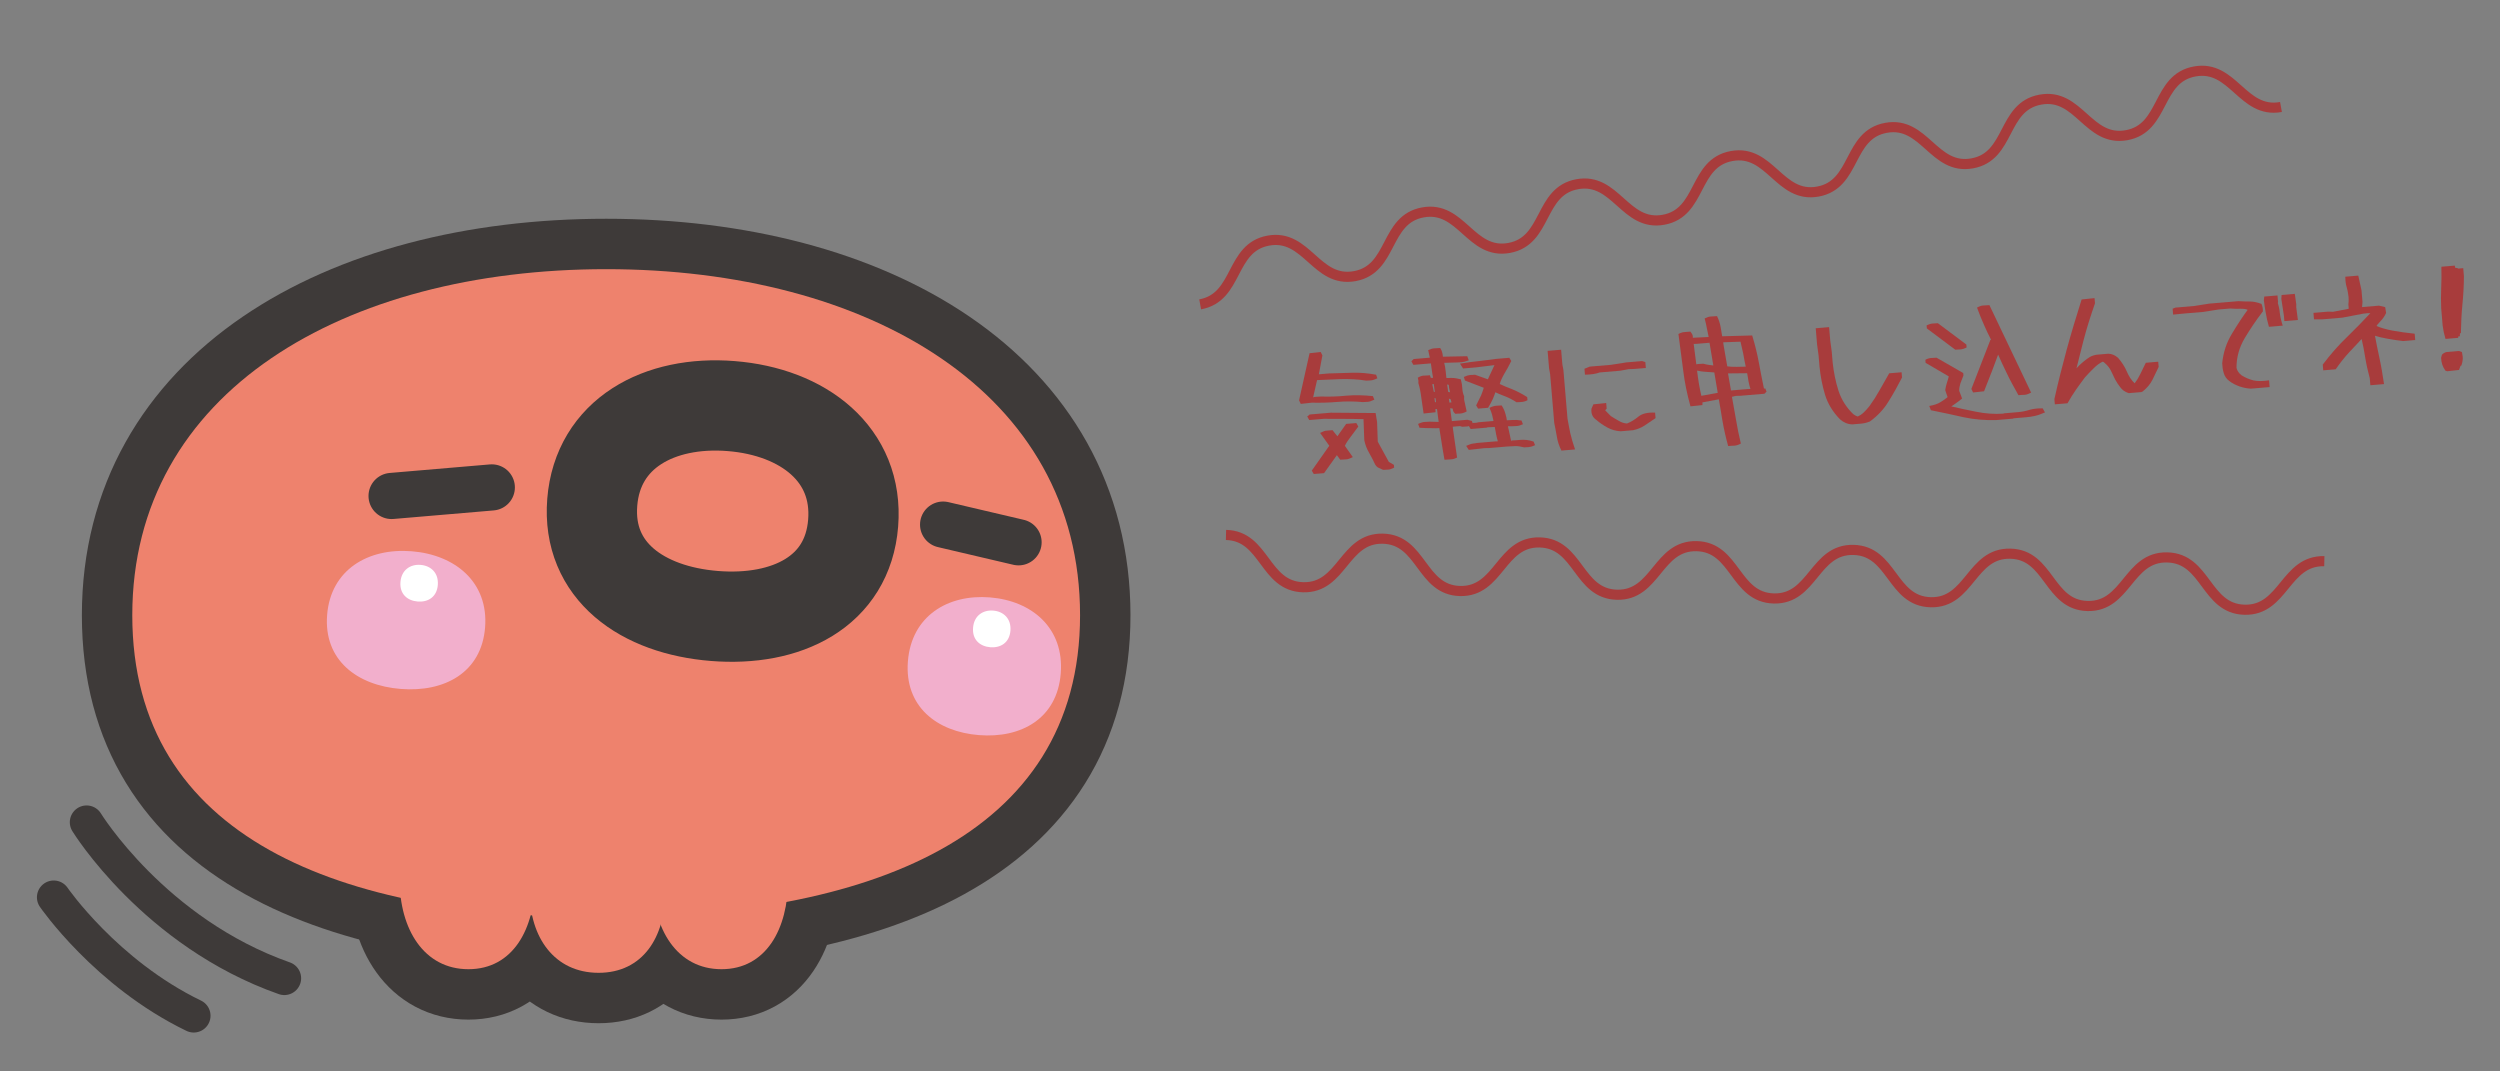 <?xml version="1.0" encoding="utf-8"?>
<!-- Generator: Adobe Illustrator 12.0.0, SVG Export Plug-In . SVG Version: 6.00 Build 51448)  -->
<!DOCTYPE svg PUBLIC "-//W3C//DTD SVG 1.1//EN" "http://www.w3.org/Graphics/SVG/1.1/DTD/svg11.dtd">
<svg  version="1.1" xmlns="http://www.w3.org/2000/svg" xmlns:xlink="http://www.w3.org/1999/xlink" width="210" height="90" viewBox="343 28 210 90"
	 style="overflow:visible;enable-background:new 343 28 210 90;" xml:space="preserve">
<rect x="343" y="28" width="210" height="90" fill="#808080" stroke="none"/>
<g id="レイヤー_1">
	<g>
		<path style="fill:#EE826D;stroke:#3E3A39;stroke-width:8.469;" d="M354.112,79.677c0,18.771,17.566,25.388,39.55,25.388
			c21.985,0,40.063-6.617,40.063-25.388c0-18.771-17.822-29.067-39.807-29.067S354.112,60.905,354.112,79.677z"/>
		<g>
			<path style="fill:#EE826D;stroke:#3E3A39;stroke-width:8.469;" d="M393.279,109.716c3.732,0,5.596-3.024,5.596-6.756
				c0-3.732-1.864-6.758-5.596-6.758c-3.731,0-5.778,3.025-5.778,6.758C387.501,106.691,389.548,109.716,393.279,109.716z"/>
			<path style="fill:#EE826D;stroke:#3E3A39;stroke-width:8.469;" d="M403.605,109.413c3.732,0,5.596-3.365,5.596-7.517
				s-1.863-7.518-5.596-7.518c-3.732,0-5.778,3.366-5.778,7.518S399.874,109.413,403.605,109.413z"/>
			<path style="fill:#EE826D;stroke:#3E3A39;stroke-width:8.469;" d="M382.347,109.413c3.731,0,5.594-3.365,5.594-7.517
				s-1.863-7.518-5.594-7.518c-3.732,0-5.779,3.366-5.779,7.518S378.615,109.413,382.347,109.413z"/>
		</g>
	</g>
	<g>
		<path style="fill:#EE826D;" d="M354.112,79.677c0,18.771,17.566,25.388,39.55,25.388c21.985,0,40.063-6.617,40.063-25.388
			c0-18.771-17.822-29.067-39.807-29.067S354.112,60.905,354.112,79.677z"/>
		<g>
			<path style="fill:#EE826D;" d="M393.279,109.716c3.732,0,5.596-3.024,5.596-6.756c0-3.732-1.864-6.758-5.596-6.758
				c-3.731,0-5.778,3.025-5.778,6.758C387.501,106.691,389.548,109.716,393.279,109.716z"/>
			<path style="fill:#EE826D;" d="M403.605,109.413c3.732,0,5.596-3.365,5.596-7.517s-1.863-7.518-5.596-7.518
				c-3.732,0-5.778,3.366-5.778,7.518S399.874,109.413,403.605,109.413z"/>
			<path style="fill:#EE826D;" d="M382.347,109.413c3.731,0,5.594-3.365,5.594-7.517s-1.863-7.518-5.594-7.518
				c-3.732,0-5.779,3.366-5.779,7.518S378.615,109.413,382.347,109.413z"/>
		</g>
	</g>
	<path style="fill:none;stroke:#3E3A39;stroke-width:7.582;" d="M392.749,70.194c-0.461,5.785,4.214,9.066,10.265,9.548
		c6.052,0.483,11.188-2.014,11.65-7.799c0.462-5.784-4.191-9.349-10.242-9.832S393.21,64.409,392.749,70.194z"/>
	<g>
		<path style="fill:#F2AFCC;" d="M370.479,79.65c-0.303,3.796,2.515,5.929,6.179,6.221c3.665,0.293,6.786-1.365,7.089-5.161
			c0.302-3.794-2.501-6.112-6.166-6.404C373.917,74.014,370.782,75.856,370.479,79.65z"/>
		<path style="fill:#FFFFFF;" d="M376.638,76.888c-0.081,1.01,0.583,1.571,1.449,1.64s1.609-0.379,1.689-1.389
			c0.081-1.009-0.577-1.619-1.444-1.688C377.466,75.38,376.719,75.88,376.638,76.888z"/>
	</g>
	<path style="fill:#F2AFCC;" d="M419.264,83.544c-0.302,3.797,2.42,5.922,5.966,6.205c3.544,0.282,6.569-1.382,6.873-5.18
		c0.303-3.795-2.405-6.104-5.951-6.388C422.607,77.899,419.566,79.751,419.264,83.544z"/>
	<path style="fill:#FFFFFF;" d="M424.738,80.727c-0.082,1.01,0.581,1.57,1.447,1.641c0.867,0.068,1.609-0.38,1.691-1.39
		c0.08-1.009-0.578-1.62-1.445-1.688C425.564,79.221,424.817,79.719,424.738,80.727z"/>
	<path style="fill:none;stroke:#3E3A39;stroke-width:2.823;stroke-linecap:round;stroke-linejoin:round;" d="M366.884,110.174
		c-10.933-3.843-16.609-13.105-16.609-13.105"/>
	<path style="fill:none;stroke:#3E3A39;stroke-width:2.823;stroke-linecap:round;stroke-linejoin:round;" d="M359.273,113.321
		c-7.368-3.559-11.76-9.948-11.76-9.948"/>
	
		<line style="fill:#FFFFFF;stroke:#3E3A39;stroke-width:3.878;stroke-linecap:round;stroke-linejoin:round;" x1="375.893" y1="69.661" x2="384.312" y2="68.943"/>
	
		<line style="fill:#FFFFFF;stroke:#3E3A39;stroke-width:3.878;stroke-linecap:round;stroke-linejoin:round;" x1="422.221" y1="72.067" x2="428.559" y2="73.553"/>
	<g>
		<g>
			<path style="fill:#A83C3C;" d="M455.35,61.761c-0.674,0.057-1.399,0.082-2.151,0.063l-0.934,0.103l-0.144-0.298l0.882-3.959
				l0.933-0.103l0.145,0.286l-0.296,1.587l0.852-0.072l1.938-0.057c0.654-0.02,1.303,0.033,2.016,0.164l0.109,0.301
				c-0.24,0.116-0.416,0.166-0.545,0.177c-0.144,0-0.273,0.011-0.393,0.021c-0.701-0.12-1.418-0.143-2.145-0.129l-1.983,0.084
				l-0.33,1.446c0.092-0.032,0.187-0.051,0.259-0.045c0.153-0.013,0.284-0.012,0.414-0.023c0.694,0.025,1.395,0.001,2.104-0.07
				c0.71-0.06,1.45-0.051,2.243,0.037l0.121,0.299c-0.253,0.117-0.438,0.18-0.58,0.181c-0.132-0.001-0.273,0.011-0.393,0.021
				C456.765,61.713,456.072,61.7,455.35,61.761z M458.809,67.298c-0.123-0.049-0.216-0.149-0.299-0.285
				c-0.133-0.31-0.314-0.628-0.497-0.959c-0.181-0.307-0.331-0.675-0.413-1.074l-0.065-1.77c-0.467-0.021-1.003-0.023-3.34-0.029
				l-1.219,0.103l-0.168-0.296l0.2-0.171l1.787-0.151l3.757,0.029l0.124,0.764l0.056,1.641l0.929,1.697l0.427,0.25l0.02,0.237
				c-0.206,0.101-0.367,0.162-0.51,0.162c-0.155,0-0.285,0.012-0.416,0.022C459.043,67.397,458.933,67.347,458.809,67.298z
				 M453.19,67.533l1.469-2.09l-0.77-1.079c0.251-0.128,0.425-0.19,0.556-0.19l0.485-0.041l0.412,0.514l0.735-1.04l0.853-0.072
				l0.168,0.296c-0.236,0.318-0.46,0.623-0.664,0.89c-0.204,0.268-0.363,0.507-0.463,0.73l0.664,0.945
				c-0.252,0.129-0.438,0.192-0.581,0.192c-0.141,0.012-0.297,0.013-0.474,0.028l-0.282-0.381l-1.077,1.509l-0.864,0.073
				L453.19,67.533z"/>
			<path style="fill:#A83C3C;" d="M463.902,63.96c-0.153,0.013-0.379,0.02-0.642,0.006c-0.286,0.001-0.621-0.007-1.017-0.033
				l-0.123-0.323c0.241-0.115,0.439-0.168,0.582-0.168c0.143-0.012,0.272-0.011,0.392-0.021l0.752,0.021l-0.001-0.012l-0.137-1.073
				c-0.167,0.014-0.096,0.008-0.132-0.001l0.012,0.273l-1.005,0.108l-0.198-1.366c-0.048-0.413-0.128-0.812-0.242-1.184l0.005-0.215
				l-0.056-0.246c0.192-0.111,0.366-0.174,0.498-0.173c0.142,0,0.297-0.013,0.521-0.032l0.077,0.22l0.19-0.004
				c-0.038-0.175-0.067-0.388-0.1-0.611c-0.031-0.236-0.061-0.448-0.086-0.601l-1.467,0.124l-0.168-0.295l0.187-0.195l1.36-0.115
				l-0.137-0.632c0.207-0.089,0.38-0.151,0.523-0.151c0.142-0.012,0.297-0.013,0.486-0.029c0.124,0.192,0.173,0.355,0.195,0.484
				c0.023,0.141,0.031,0.224,0.033,0.247l2.047-0.041l0.125,0.347c-0.267,0.094-0.453,0.146-0.584,0.156
				c-0.143,0-0.272,0.011-0.391,0.021l-1.083,0.032l0.001,0.012c0.055,0.21,0.086,0.446,0.118,0.693
				c0.021,0.237,0.047,0.413,0.06,0.567c0.072,0.005,0.228,0.004,0.453-0.002c0.214-0.006,0.469,0.043,0.761,0.114
				c0.072,0.292,0.118,0.55,0.124,0.765c0.008,0.237,0.062,0.447,0.151,0.655l-0.001,0.286l0.215,0.995
				c-0.205,0.113-0.379,0.163-0.521,0.175c-0.12-0.002-0.262,0.01-0.428,0.024c-0.142-0.119-0.198-0.234-0.206-0.328
				c-0.007-0.083-0.011-0.13-0.07-0.125c-0.012,0.001-0.049-0.008-0.084-0.005c-0.036-0.009-0.06-0.007-0.072-0.018l0.015,0.177
				l0.123,0.908l1.303-0.11l0.378,0.1l0.063,0.185c0.058-0.029,0.116-0.034,0.176-0.026c0.12,0.001,0.225-0.019,0.318-0.051
				l1.254-0.105l-0.004-0.047l-0.111-0.479c-0.037-0.152-0.112-0.336-0.216-0.578c0.217-0.113,0.402-0.165,0.545-0.177
				c0.131,0,0.285-0.012,0.475-0.028c0.165,0.26,0.269,0.501,0.323,0.724c0.066,0.221,0.104,0.396,0.115,0.527
				c0.06-0.005,0.215-0.006,0.451-0.026c0.226-0.019,0.477-0.004,0.778,0.042l0.121,0.312c-0.218,0.102-0.392,0.152-0.534,0.152
				c-0.131,0.011-0.251,0.009-0.368,0.019c-0.084-0.005-0.192-0.008-0.286,0l-0.071,0.006l0.272,1.252l0.031-0.063
				c0.166-0.002,0.427-0.024,0.758-0.052c0.344-0.029,0.716,0.011,1.097,0.146l0.12,0.299c-0.239,0.116-0.428,0.155-0.545,0.165
				c-0.131,0.011-0.262,0.01-0.381,0.021c-0.243-0.063-0.462-0.104-0.688-0.109c-0.226,0.007-0.463,0.015-0.712,0.036l-1.515,0.128
				l-0.393,0.009l-1.334,0.148l-0.22-0.339c0.264-0.118,0.45-0.181,0.567-0.191c0.131-0.011,0.248-0.033,0.342-0.053l1.55-0.131
				l0.203-0.005c-0.052-0.187-0.104-0.384-0.146-0.596l-0.111-0.61l-0.63,0.029l-0.021,0.026l-1.373,0.116l-0.152-0.249
				c-0.056,0.028-0.127,0.034-0.187,0.039c-0.119-0.001-0.25,0.009-0.38,0.021l-0.172-0.057l-0.615,0.052l0.017,0.189l0.345,2.402
				c-0.206,0.102-0.368,0.151-0.512,0.151c-0.13,0.011-0.309,0.014-0.546,0.034C464.237,66.089,464.16,65.595,463.902,63.96z
				 M463.527,60.917l-0.092-0.66l-0.117,0.01l0.007,0.083l0.12,0.574L463.527,60.917z M463.607,61.59l-0.023-0.141l-0.085-0.017
				l0.021,0.237l0.021,0.117l0.083-0.007L463.607,61.59z M464.729,60.613l-0.035-0.283l-0.135-0.036l0.089,0.624l0.158,0.034
				L464.729,60.613z M464.925,61.8l-0.069-0.256l-0.148-0.059l0.04,0.33L464.925,61.8z M464.979,62.308 M466.997,62.055
				c0.162-0.323,0.295-0.585,0.416-0.846c0.099-0.258,0.187-0.48,0.221-0.638l-1.576-0.606l-0.098-0.302
				c0.218-0.102,0.404-0.154,0.535-0.165c0.119,0.002,0.249-0.009,0.403-0.022l1.081,0.386l0.555-1.191l-1.592,0.193l-1.042,0.088
				l-0.261-0.407c0.67-0.104,1.224-0.187,1.698-0.227c0.46-0.05,0.931-0.114,1.391-0.176l1.054-0.089l0.166,0.272
				c-0.204,0.411-0.399,0.772-0.589,1.075c-0.188,0.326-0.307,0.61-0.381,0.854c0.261,0.133,0.606,0.271,1.037,0.437
				c0.408,0.168,0.831,0.383,1.272,0.667l0.022,0.26c-0.183,0.099-0.358,0.138-0.5,0.149c-0.132,0-0.262,0.01-0.416,0.023
				c-0.327-0.211-0.663-0.385-0.996-0.512c-0.32-0.128-0.604-0.235-0.79-0.327c-0.026,0.121-0.105,0.307-0.204,0.553
				c-0.11,0.236-0.234,0.473-0.401,0.75l-0.84,0.07L466.997,62.055z"/>
			<path style="fill:#A83C3C;" d="M473.771,64.654c-0.069-0.387-0.137-0.764-0.215-1.126l-0.345-4.095l-0.088-0.481l-0.125-1.479
				l1.136-0.096l0.104,1.231l0.089,0.481l0.344,4.083c0.07,0.411,0.153,0.822,0.234,1.22c0.094,0.409,0.228,0.863,0.4,1.361
				l-1.147,0.097C473.956,65.438,473.827,65.043,473.771,64.654z M476.094,58.976l0.438-0.18l1.787-0.151l1.306-0.205l1.314-0.111
				l0.269,0.085l0.042,0.497l-0.947,0.08l-0.499,0.019L479.1,59.14l-1.729,0.146c-0.312,0.121-0.724,0.18-1.235,0.188
				L476.094,58.976z M478.023,63.915c-0.338-0.186-0.653-0.398-0.937-0.648c-0.316-0.211-0.45-0.534-0.401-0.943l0.16-0.36
				l1.075-0.114l0.04,0.473c-0.077,0.078-0.12,0.13-0.118,0.153l0.469,0.473c0.227,0.148,0.452,0.284,0.678,0.408
				c0.226,0.136,0.446,0.2,0.674,0.217c0.324-0.122,0.641-0.316,0.953-0.569c0.312-0.264,0.779-0.375,1.413-0.345l0.039,0.462
				l-0.925,0.626c-0.282,0.179-0.604,0.313-0.968,0.391l-1.042,0.088C478.728,64.201,478.361,64.101,478.023,63.915z"/>
			<path style="fill:#A83C3C;" d="M487.691,63.374c-0.104-0.67-0.216-1.281-0.31-1.833l-1.373,0.259l-0.005,0.227L485,62.134
				c-0.29-1.036-0.493-2.032-0.611-3.012l-0.401-3.065c0.205-0.113,0.38-0.163,0.522-0.163l0.485-0.041
				c0.12,0.156,0.189,0.27,0.198,0.376c0.008,0.083,0.012,0.13,0.001,0.143l1.329-0.064l-0.003-0.036
				c-0.041-0.211-0.098-0.445-0.142-0.691c-0.044-0.246-0.104-0.516-0.189-0.831c0.206-0.101,0.38-0.163,0.523-0.163
				c0.141-0.012,0.32-0.015,0.521-0.032c0.158,0.333,0.256,0.646,0.307,0.952c0.048,0.294,0.093,0.541,0.122,0.741l2.521-0.069
				c0.246,0.802,0.43,1.561,0.563,2.289c0.133,0.728,0.278,1.466,0.438,2.228l0.041-0.087l0.049,0.008l0.118,0.276l-0.176,0.182
				l-2.048,0.173l-0.333,0.004l-0.351,0.078l0.001,0.012l0.34,1.914c0.102,0.635,0.24,1.303,0.407,2.004
				c-0.205,0.113-0.38,0.163-0.521,0.175c-0.144,0-0.32,0.015-0.546,0.034C487.961,64.734,487.808,64.043,487.691,63.374z
				 M485.488,58.602c0.07-0.019,0.13-0.023,0.178-0.027c0.13,0.001,0.272-0.011,0.414-0.023c0.185,0.056,0.365,0.088,0.535,0.11
				c0.18,0.021,0.276,0.036,0.301,0.034l-0.003-0.036l-0.313-1.869l-1.101,0.093l-0.227,0.007l0.004,0.036L485.488,58.602z
				 M487.286,60.977l-0.285-1.692c-0.204-0.007-0.456-0.033-0.768-0.055c-0.203-0.006-0.433-0.047-0.676-0.098l0.005,0.06
				c0.087,0.744,0.205,1.437,0.352,2.056L487.288,61L487.286,60.977z M489.642,58.799c-0.077-0.351-0.145-0.715-0.211-1.091
				c-0.081-0.386-0.155-0.714-0.228-1.006l-1.45,0.051l0.012,0.142l0.325,1.879c0.205,0.031,0.469,0.044,0.79,0.041L489.642,58.799z
				 M490.038,60.673c-0.063-0.185-0.116-0.396-0.161-0.63c-0.047-0.282-0.079-0.518-0.118-0.693l-1.606,0.016l0.251,1.433
				l1.338-0.113L490.038,60.673z"/>
			<path style="fill:#A83C3C;" d="M497.559,63.222c-0.6-0.617-1.027-1.308-1.26-2.075c-0.231-0.768-0.381-1.554-0.459-2.345
				l-0.08-0.947l-0.125-0.92l-0.115-1.361l1.125-0.095l0.095,1.125l0.125,0.919l0.079,0.947c0.093,0.803,0.241,1.577,0.483,2.332
				s0.655,1.411,1.239,1.981c0.141,0.108,0.265,0.169,0.388,0.206c0.16-0.073,0.33-0.183,0.495-0.34
				c0.165-0.157,0.329-0.338,0.49-0.542c0.31-0.431,0.594-0.872,0.843-1.322l0.81-1.427l1.041-0.087l0.037,0.438
				c-0.358,0.698-0.73,1.373-1.141,2.027c-0.397,0.653-0.923,1.21-1.563,1.669c-0.253,0.104-0.499,0.161-0.735,0.181l-0.745,0.063
				C498.189,63.633,497.855,63.483,497.559,63.222z"/>
			<path style="fill:#A83C3C;" d="M507.95,63.049c-0.875-0.2-1.798-0.396-2.756-0.59l-0.137-0.358
				c0.41-0.07,0.724-0.181,0.938-0.318c0.227-0.138,0.418-0.273,0.585-0.407l0.008-0.048l-0.19-0.556
				c0.039-0.253,0.092-0.472,0.159-0.668c0.066-0.197,0.112-0.355,0.138-0.489l-1.943-1.136l-0.021-0.26
				c0.193-0.1,0.368-0.15,0.512-0.15c0.142-0.012,0.285-0.012,0.427-0.023l2.242,1.289l0.018,0.201l-0.255,0.665
				c-0.065,0.208-0.108,0.415-0.102,0.628l0.245,0.647c-0.246,0.2-0.471,0.361-0.662,0.497c-0.089,0.067-0.18,0.123-0.247,0.164
				c0.632,0.149,1.312,0.295,2.027,0.437c0.813,0.17,1.591,0.223,2.351,0.171l0.021-0.025l1.206-0.102
				c0.332-0.028,0.648-0.09,0.951-0.188c0.29-0.084,0.667-0.139,1.12-0.13l0.195,0.341c-0.345,0.148-0.634,0.255-0.868,0.299
				c-0.245,0.057-0.481,0.088-0.718,0.108l-1.064,0.09l-0.022,0.026l-1.42,0.12C509.748,63.314,508.836,63.236,507.95,63.049z
				 M504.854,55.586l-0.021-0.249c0.194-0.1,0.369-0.15,0.51-0.162c0.144,0,0.285-0.012,0.439-0.025l2.392,1.789l0.021,0.249
				c-0.194,0.1-0.357,0.149-0.511,0.162c-0.144,0-0.285,0.012-0.439,0.025L504.854,55.586z M511.529,59.267
				c-0.259-0.515-0.479-1.021-0.686-1.479c-0.156,0.406-0.31,0.848-0.486,1.304l-0.696,1.775l-0.921,0.101l-0.145-0.297l1.597-4.116
				l0.058-0.017c-0.2-0.389-0.4-0.789-0.579-1.214c-0.204-0.448-0.401-0.944-0.602-1.487c0.217-0.114,0.39-0.176,0.532-0.176
				c0.143-0.012,0.32-0.015,0.511-0.03l3.503,7.345c-0.239,0.127-0.425,0.19-0.568,0.19c-0.143,0-0.309,0.014-0.497,0.03
				C512.171,60.524,511.819,59.886,511.529,59.267z"/>
			<path style="fill:#A83C3C;" d="M515.568,61.525c0.312-1.397,0.66-2.785,1.033-4.152c0.373-1.378,0.803-2.773,1.254-4.217
				l1.087-0.115l0.037,0.438c-0.365,1.044-0.695,2.085-0.965,3.121c-0.217,0.829-0.413,1.607-0.59,2.338
				c0.066-0.065,0.131-0.142,0.208-0.22c0.287-0.274,0.587-0.526,0.916-0.733c0.183-0.099,0.379-0.163,0.603-0.193l0.947-0.08
				c0.312,0.01,0.583,0.129,0.829,0.359c0.303,0.344,0.55,0.729,0.728,1.143c0.164,0.38,0.371,0.72,0.655,0.982
				c0.161-0.204,0.318-0.456,0.451-0.729c0.142-0.298,0.304-0.633,0.487-0.995l1.043-0.088l0.036,0.438l-0.528,1.094
				c-0.184,0.361-0.455,0.682-0.823,0.975l-0.115,0.045l-1.053,0.089c-0.318-0.104-0.548-0.276-0.71-0.5
				c-0.161-0.213-0.311-0.427-0.424-0.644c-0.117-0.252-0.232-0.493-0.36-0.744c-0.116-0.241-0.289-0.453-0.508-0.637
				c-0.065-0.078-0.14-0.119-0.199-0.114c-0.252,0.128-0.499,0.304-0.741,0.551c-0.253,0.248-0.494,0.495-0.723,0.752
				c-0.257,0.343-0.514,0.687-0.759,1.041c-0.244,0.354-0.485,0.732-0.714,1.145l-1.065,0.09L515.568,61.525z"/>
			<path style="fill:#A83C3C;" d="M531.104,60.454c-0.295-0.106-0.581-0.249-0.849-0.453c-0.241-0.182-0.392-0.408-0.463-0.676
				c-0.08-0.255-0.115-0.527-0.127-0.812c0.091-0.901,0.354-1.723,0.816-2.477c0.449-0.753,0.893-1.422,1.32-2.006
				c-0.1-0.063-0.294-0.094-0.58-0.094c-0.285,0.012-0.584,0.001-0.884-0.021l-0.97,0.082l-1.282,0.203l-1.551,0.131l-0.993,0.096
				L525.5,53.93l0.23-0.091l1.551-0.131l1.294-0.204l2.462-0.208c0.3,0.022,0.61,0.032,0.92,0.03
				c0.321-0.003,0.649,0.064,1.006,0.201c0.088,0.196,0.118,0.408,0.124,0.622c-0.568,0.739-1.077,1.497-1.537,2.263
				c-0.458,0.778-0.688,1.607-0.684,2.489c0.056,0.245,0.205,0.459,0.435,0.631c0.302,0.189,0.623,0.329,0.977,0.418
				c0.352,0.078,0.793,0.076,1.323-0.004l0.048,0.568l-1.575,0.133C531.727,60.628,531.399,60.56,531.104,60.454z M533.326,54.295
				c-0.065-0.353-0.119-0.705-0.162-1.071l0.033-0.313l1.112-0.094l0.045,0.533l-0.015,0.108c0.082,0.255,0.141,0.537,0.167,0.844
				c0.037,0.306,0.115,0.658,0.243,1.052l-1.159,0.098C533.472,55.034,533.379,54.636,533.326,54.295z M534.847,54.513l-0.214-1.4
				l0.02-0.335l1.112-0.094l0.122,0.883l-0.002,0.25l0.137,1.061l-1.136,0.096L534.847,54.513z"/>
			<path style="fill:#A83C3C;" d="M542.06,59.769c-0.156-0.571-0.288-1.156-0.387-1.767c-0.083-0.553-0.186-1.057-0.297-1.524
				c-0.316,0.336-0.655,0.699-1.006,1.074c-0.415,0.44-0.803,0.937-1.175,1.469l-1.042,0.088l-0.041-0.485
				c0.644-0.853,1.328-1.638,2.057-2.331c0.683-0.665,1.331-1.328,1.942-1.987c-0.143,0-0.334,0.004-0.569,0.036l-1.783,0.341
				l-1.681,0.142h-0.702l-0.046-0.544l1.219-0.103l0.43,0.012l1.314-0.254l-0.031-0.367c0.035-0.277,0.037-0.551-0.012-0.833
				c-0.029-0.211-0.07-0.422-0.137-0.644c-0.065-0.209-0.102-0.492-0.107-0.849l1.089-0.092l0.271,1.229l0.083,0.982l-0.035,0.432
				l1.419-0.12l0.523,0.123l0.078,0.494c-0.132,0.273-0.291,0.513-0.489,0.708c-0.186,0.195-0.294,0.323-0.313,0.384
				c0.334,0.151,0.786,0.279,1.344,0.388c0.568,0.107,1.183,0.186,1.856,0.26l0.045,0.532l-1.017,0.086
				c-0.471-0.056-0.917-0.125-1.365-0.207c-0.448-0.082-0.776-0.161-0.997-0.238c0.111,0.61,0.234,1.22,0.371,1.852
				c0.151,0.679,0.274,1.419,0.389,2.208l-1.148,0.097L542.06,59.769z"/>
			<path style="fill:#A83C3C;" d="M548.182,55.344l-0.122-1.456c-0.024-0.57-0.023-1.131,0.001-1.681
				c0.024-0.562,0.034-1.159,0.015-1.801l1.124-0.095l0.041,0.187l0.204,0.019l0.004,0.048l0.461-0.039l0.059,0.686
				c-0.006,0.788-0.047,1.577-0.125,2.347c-0.076,0.781-0.116,1.583-0.13,2.418l-0.08,0.031l-0.005,0.239l-0.129,0.011l-0.015,0.121
				l-1.064,0.09C548.304,56.072,548.224,55.697,548.182,55.344z M548.419,59.138c-0.242-0.325-0.356-0.685-0.366-1.089l0.073-0.257
				c0.109-0.116,0.235-0.186,0.387-0.223l1.029-0.087l0.258,0.086l0.067,0.375c0.021,0.249-0.018,0.502-0.115,0.761l-0.069,0.029
				l-0.125,0.344l-0.992,0.108L548.419,59.138z"/>
		</g>
	</g>
	<g>
		<path style="fill:none;stroke:#A83C3C;stroke-width:0.851;" d="M445.983,72.935c3.295,0.076,3.195,4.315,6.489,4.394
			c3.294,0.079,3.396-4.159,6.69-4.08c3.293,0.079,3.192,4.318,6.486,4.396s3.395-4.16,6.689-4.081
			c3.295,0.078,3.194,4.316,6.491,4.394c3.292,0.077,3.394-4.158,6.687-4.081s3.192,4.315,6.487,4.394
			c3.293,0.08,3.395-4.157,6.689-4.079c3.296,0.079,3.195,4.316,6.489,4.396c3.295,0.079,3.395-4.161,6.691-4.079
			c3.291,0.077,3.191,4.315,6.484,4.395c3.298,0.077,3.397-4.159,6.692-4.081c3.304,0.078,3.201,4.314,6.499,4.395
			c3.297,0.078,3.396-4.158,6.697-4.08"/>
	</g>
	<g>
		<path style="fill:none;stroke:#A83C3C;stroke-width:0.851;" d="M534.602,36.988c-3.24,0.592-4.004-3.578-7.245-2.986
			c-3.24,0.591-2.48,4.761-5.722,5.354c-3.241,0.592-4.005-3.58-7.244-2.987c-3.242,0.591-2.48,4.762-5.722,5.353
			c-3.242,0.593-4.006-3.578-7.246-2.984s-2.479,4.761-5.721,5.354c-3.241,0.592-4.003-3.578-7.244-2.985
			c-3.243,0.591-2.479,4.76-5.722,5.353c-3.244,0.591-4.005-3.578-7.247-2.987c-3.242,0.592-2.479,4.764-5.725,5.354
			c-3.239,0.591-4.001-3.578-7.241-2.986c-3.244,0.592-2.482,4.762-5.726,5.354c-3.25,0.595-4.011-3.576-7.255-2.984
			c-3.244,0.592-2.481,4.761-5.729,5.354"/>
	</g>
</g>
<g id="レイヤー_3">
</g>
<g id="レイヤー_2">
</g>
</svg>
